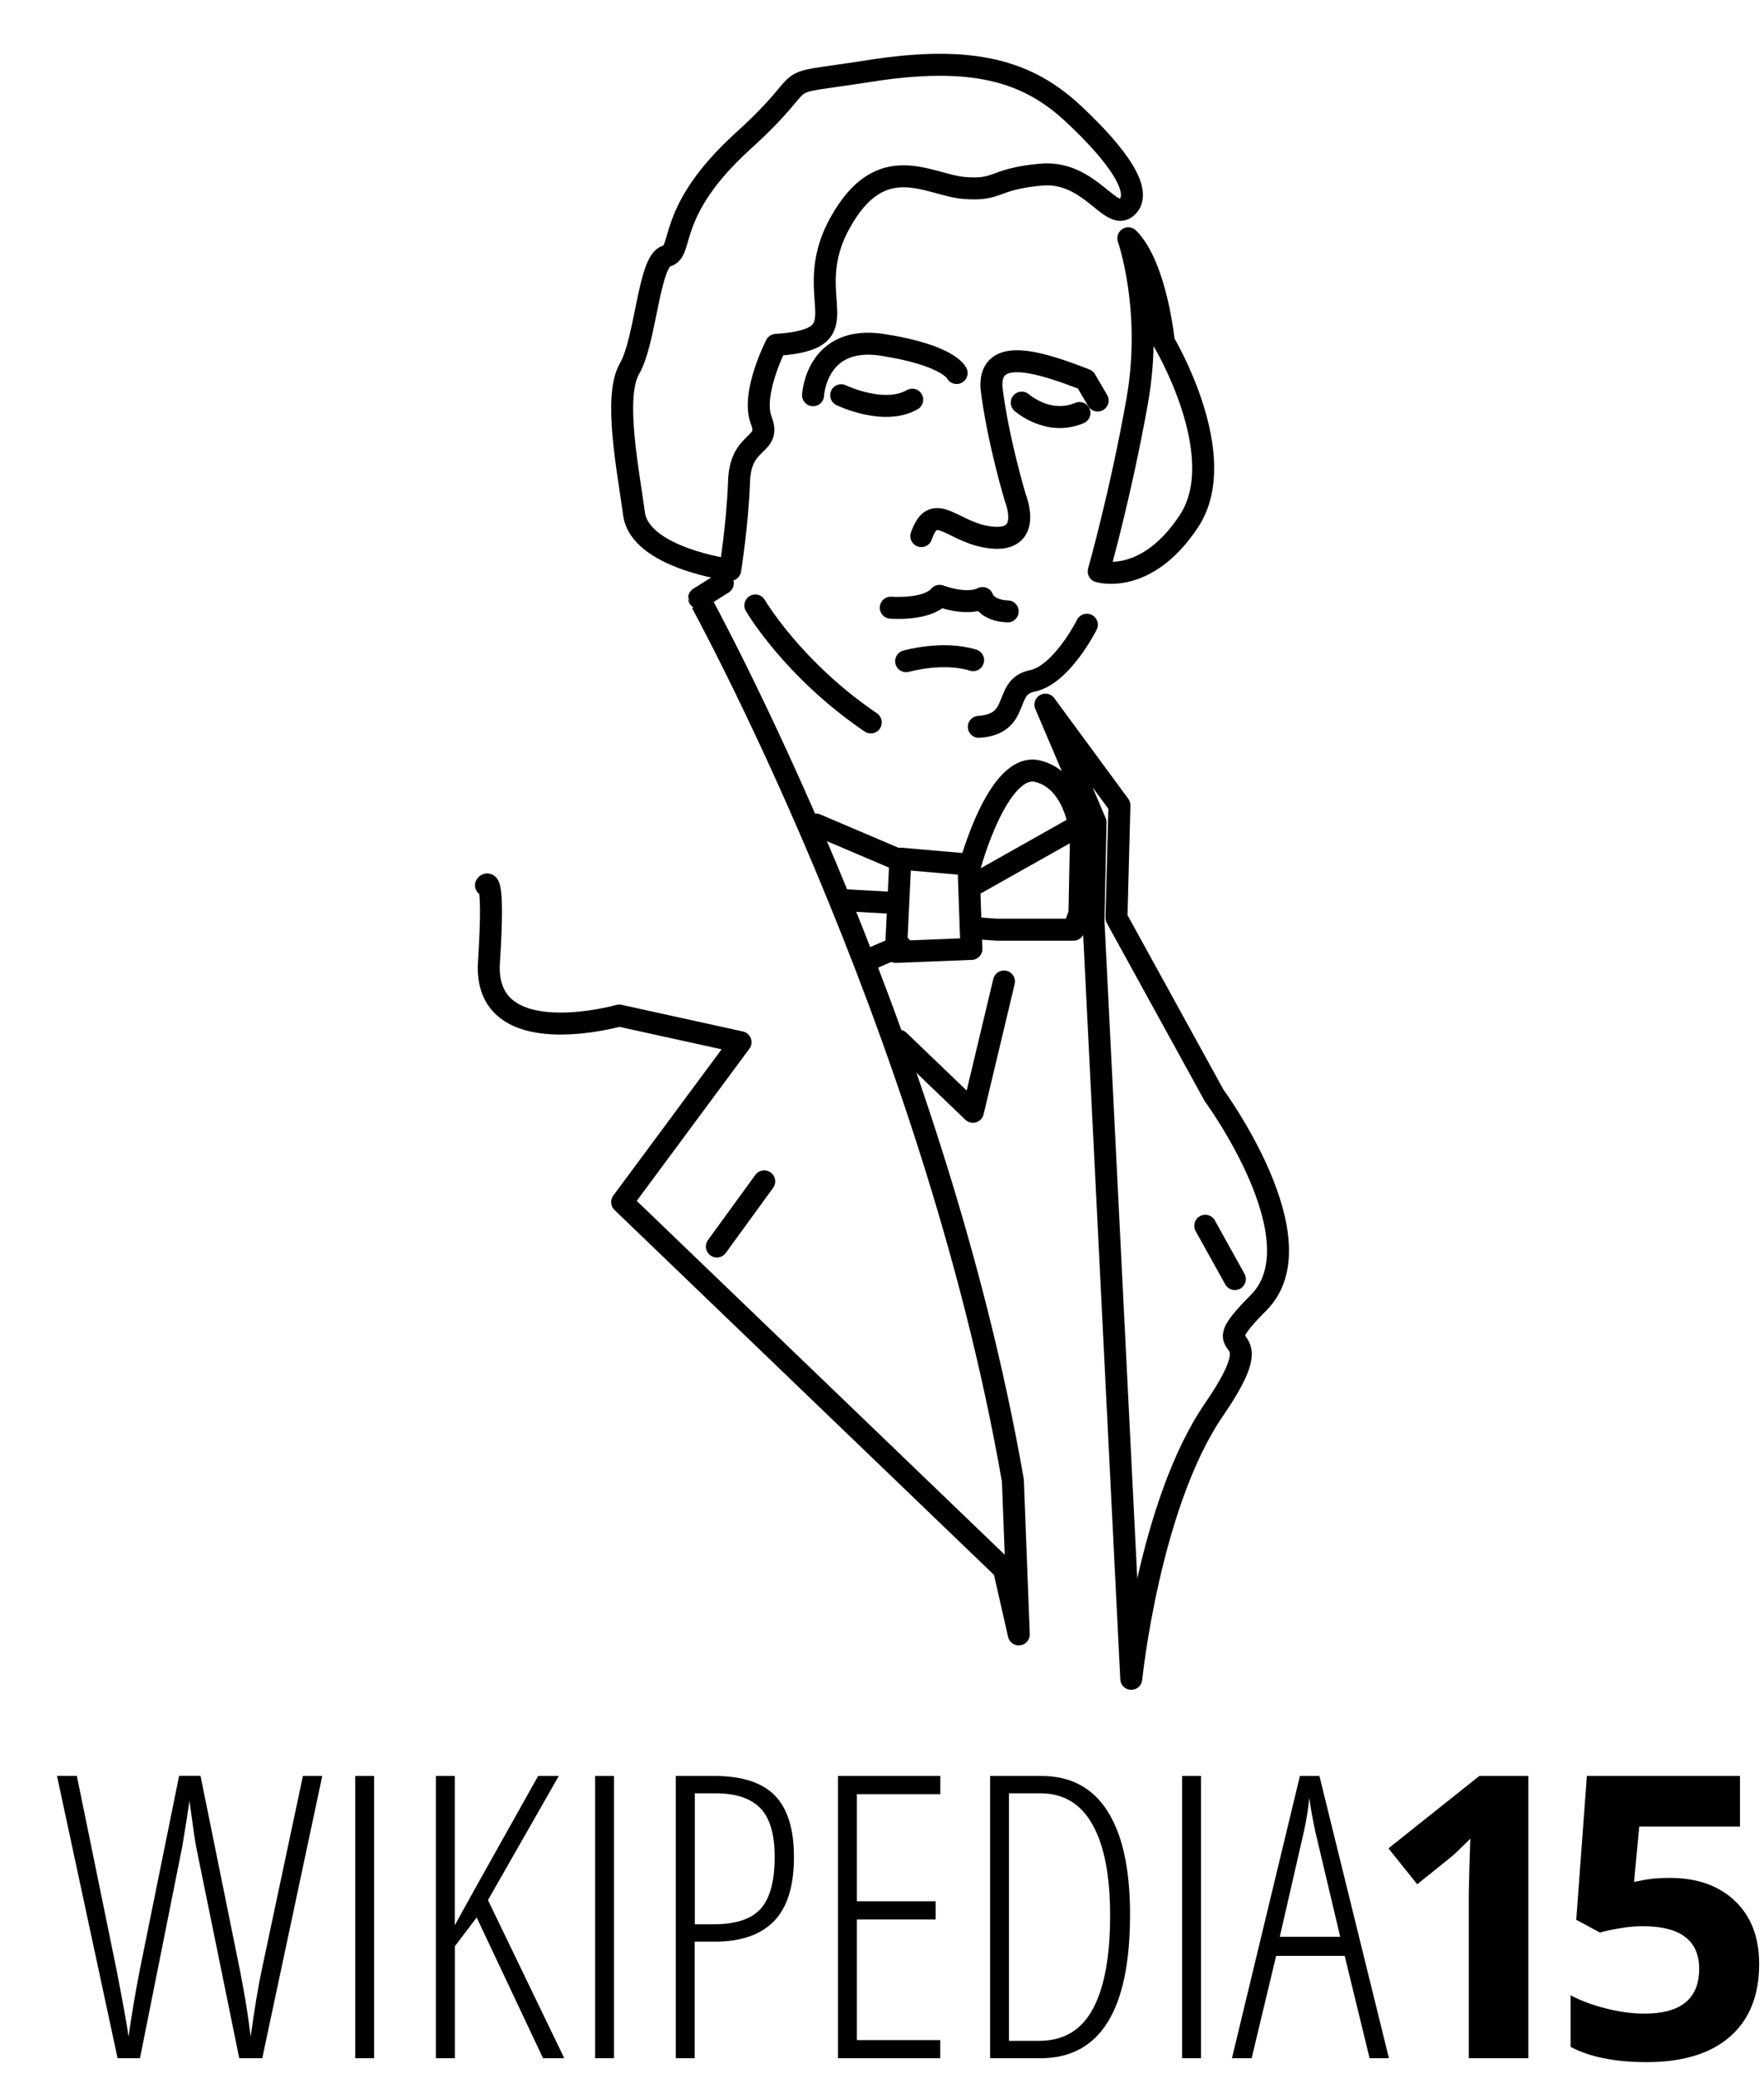 <?xml version="1.0" encoding="UTF-8" standalone="no"?>
<svg xmlns="http://www.w3.org/2000/svg" xml:space="preserve" id="Layer_1" width="100%" height="100%" x="0" y="0" version="1.1" viewBox="-795 921.3 2408 2836">
  <style id="style3" type="text/css">
    .st0{display:none}.st1{display:inline}.st3{stroke:#000;stroke-width:3;stroke-miterlimit:10}.st4{fill:#fff}
  </style>
  <g id="g4714">
    <path id="path4716" d="M-381.5 3344.8h26.4L-437 3730h-31.4l-58.8-288.3c-1.1-4.7-4.1-25.7-9.2-63l-3.7 25-6.1 37.4-57.7 288.8h-30.6l-82.7-385.2h27.1l54.3 265.3c8.4 43.2 13.9 73.4 16.3 90.6 3.9-28.1 8.9-58 15-89.6l54-266.4h29.2l53.8 265.3c5.6 28.8 9.7 52.5 12.1 71.1l2.6 19.5c5.1-37.1 10.1-67.3 15-90.6l56.3-265.1z"/>
    <path id="path4718" d="M-310.1 3730v-385.2h25.8V3730h-25.8z"/>
    <path id="path4720" d="M-24.7 3730h-29l-90.6-192.1-29.8 39.3V3730H-200v-385.2h25.8v203.9c9-16.9 46.9-84.8 113.8-203.9h28.2l-96.7 169.4L-24.7 3730z"/>
    <path id="path4722" d="M17.4 3730v-385.2h25.8V3730H17.4z"/>
    <path id="path4724" d="M288.8 3455.5c0 39.7-9.1 68.9-27.3 87.5-18.2 18.6-45.1 27.9-80.8 27.9h-27.4V3730h-25.8v-385.2h52.7c37.6 0 65.1 8.9 82.5 26.6 17.4 17.8 26.1 45.8 26.1 84.1zm-135.4 91.7h25.8c30.2 0 51.6-7.1 64.3-21.3 12.6-14.2 19-37.7 19-70.4 0-31.1-6.5-53.4-19.6-66.8-13.1-13.4-33.3-20.2-60.7-20.2h-28.7v178.7z"/>
    <path id="path4726" d="M488.6 3730H348.9v-385.2h139.7v24.8H374.7v146.2h107.5v24.8H374.7v164.7h113.8v24.7z"/>
    <path id="path4728" d="M747.6 3533.7c0 130.9-40.8 196.3-122.5 196.3h-68.5v-385.2h70.1c39.7 0 69.8 16 90.2 48.1 20.4 32 30.7 79 30.7 140.8zm-27.2 1.6c0-54.3-8-95.6-24-124.1s-39.6-42.7-70.9-42.7h-43.2v337.8h41.1c33.4 0 57.9-14.6 73.5-43.7 15.7-29.2 23.5-71.6 23.5-127.3z"/>
    <path id="path4730" d="M818.7 3730v-385.2h25.8V3730h-25.8z"/>
    <path id="path4732" d="m1074.6 3730-34-139.7H947L913.6 3730h-26.9l92.8-385.2h26.6L1101 3730h-26.4zm-40.1-165.7-34-143.6c-3.5-16.2-6.2-31.4-8.2-45.8-1.6 15.3-4 30.6-7.4 45.8L952 3564.3h82.5z"/>
    <path id="path4734" d="M1291.5 3730H1210v-222.9l.8-36.6 1.3-40.1c-13.5 13.5-22.9 22.4-28.2 26.6l-44.3 35.6-39.3-49 124.1-98.8h66.9V3730z"/>
    <path id="path4736" d="M1484.4 3483.9c37.2 0 66.9 10.5 88.9 31.4s33.1 49.5 33.1 85.9c0 43-13.3 76.2-39.8 99.3-26.5 23.2-64.5 34.8-113.8 34.8-42.9 0-77.5-6.9-103.8-20.8v-70.4c13.9 7.4 30 13.4 48.5 18 18.4 4.7 35.9 7 52.4 7 49.7 0 74.6-20.4 74.6-61.1 0-38.8-25.7-58.2-77.2-58.2-9.3 0-19.6.9-30.8 2.8-11.2 1.8-20.4 3.8-27.4 5.9l-32.4-17.4 14.5-196.3h209v69h-137.5l-7.1 75.6 9.2-1.8c10.5-2.4 23.8-3.7 39.6-3.7z"/>
  </g>
  <g id="g3822" fill="none" stroke="#000" stroke-dasharray="none" stroke-linecap="round" stroke-linejoin="round" stroke-miterlimit="4" stroke-opacity="1" stroke-width="30" transform="translate(-802.33 2208.361)">
    <path id="path3766" d="M1551.594 2351.513s24.244-238.396 113.137-367.695c88.893-129.3-24.244-60.609 60.609-145.462 84.853-84.853-60.609-282.843-60.609-282.843l-133.34-242.437 4.041-153.543-101.015-137.381 68.441 160.705L1500 1317.143z" transform="translate(0 -1347.638)"/>
    <path id="path3768" d="m1050.559 1672.69-64.65 88.893" transform="translate(0 -1347.638)"/>
    <path id="path3770" d="m1652.61 1733.299 40.406 72.731" transform="translate(0 -1347.638)"/>
    <path id="path3772" d="m993.99 856.487-32.325 20.203S1280.873 1454.497 1389.97 2080.792l8.081 210.112-20.203-88.893-521.239-501.036 161.624-218.193-165.665-36.365s-185.868 52.528-177.787-72.731c8.081-125.259-4.041-105.056-4.041-105.056" transform="translate(0 -1347.638)"/>
    <path id="path3774" d="m1236.427 1232.264-6.061 127.279 103.036-4.041-4.041-115.157z" transform="translate(0 -1347.638)"/>
    <path id="path3776" d="M1331.381 1242.365s38.386-143.442 92.934-129.299c54.548 14.142 58.589 90.914 58.589 90.914l-2.02 103.035-8.081 22.223h-105.056l-28.284-2.02" transform="translate(0 -1347.638)"/>
    <path id="path3778" d="m1335.422 1268.629 143.442-80.812" transform="translate(0 -1347.638)"/>
    <path id="path3780" d="m1230.366 1232.264-109.097-46.467" transform="translate(0 -1347.638)"/>
    <path id="path3782" d="m1236.427 1351.462-46.467 20.203" transform="translate(0 -1347.638)"/>
    <path id="path3784" d="m1230.366 1292.873-72.731-4.041" transform="translate(0 -1347.638)"/>
    <path id="path3786" d="M1004.092 838.304s-123.239-16.162-131.32-76.772c-8.081-60.609-28.284-159.604-6.061-197.99 22.223-38.386 26.264-147.482 50.508-153.543 24.244-6.061-2.02-60.609 105.056-157.584 107.076-96.975 30.305-72.731 171.726-94.954 141.421-22.223 216.173 0 278.802 58.589 62.63 58.589 94.954 107.076 72.731 127.279-22.223 20.203-50.508-50.508-117.178-44.447-66.67 6.061-56.569 22.223-105.056 18.183-48.487-4.041-113.137-54.548-169.706 48.487-56.569 103.036 36.365 157.584-86.873 165.665 0 0-34.345 66.67-20.203 103.036 14.142 36.365-28.284 24.244-30.305 82.833-2.02 58.589-12.122 121.218-12.122 121.218z" transform="translate(0 -1347.638)"/>
    <path id="path3788" d="M1547.554 385.756s34.345 96.975 12.122 222.234c-22.223 125.259-52.528 232.335-52.528 232.335s64.65 20.203 123.239-68.69c58.589-88.893-34.345-244.457-34.345-244.457s-10.101-103.036-48.487-141.421z" transform="translate(0 -1347.638)"/>
    <path id="path3790" d="M1038.437 886.791s50.508 86.873 157.584 159.604" transform="translate(0 -1347.638)"/>
    <path id="path3792-1" d="M1490.985 913.055s-34.345 68.69-74.751 76.772c-40.406 8.081-14.142 58.589-72.731 62.629" transform="translate(0 -1347.638)"/>
    <path id="path3794" d="M1117.229 599.908s4.041-82.833 94.954-68.69c90.914 14.142 101.015 38.386 101.015 38.386" transform="translate(0 -1347.638)"/>
    <path id="path3798-7" d="M1155.614 599.908s58.589 28.284 96.975 6.061" transform="translate(0 -1347.638)"/>
    <path id="path3800" d="M1402.092 610.01s36.365 32.325 78.792 14.142" transform="translate(0 -1347.638)"/>
    <path id="path3812" d="m1505.714 607.143-5.536-9.464-5.536-9.464-5.536-9.464c-60.552-23.559-131.447-46.698-128.393 10.536 8.571 71.429 32.857 151.429 32.857 151.429s23.572 57.857-30.714 53.571c-54.286-4.286-80-53.571-97.857-2.143" transform="translate(0 -1347.638)"/>
    <path id="path3816" d="M1223.295 889.822s49.498 4.041 66.67-16.162c0 0 36.365 14.142 58.589 3.03 0 0 5.051 17.173 34.345 18.183" transform="translate(0 -1347.638)"/>
    <path id="path3818" d="M1244.286 962.857s50-14.286 91.429-1.429" transform="translate(0 -1347.638)"/>
    <path id="path3820" d="m1377.848 1399.949-42.426 177.787-101.015-96.975" transform="translate(0 -1347.638)"/>
  </g>
</svg>